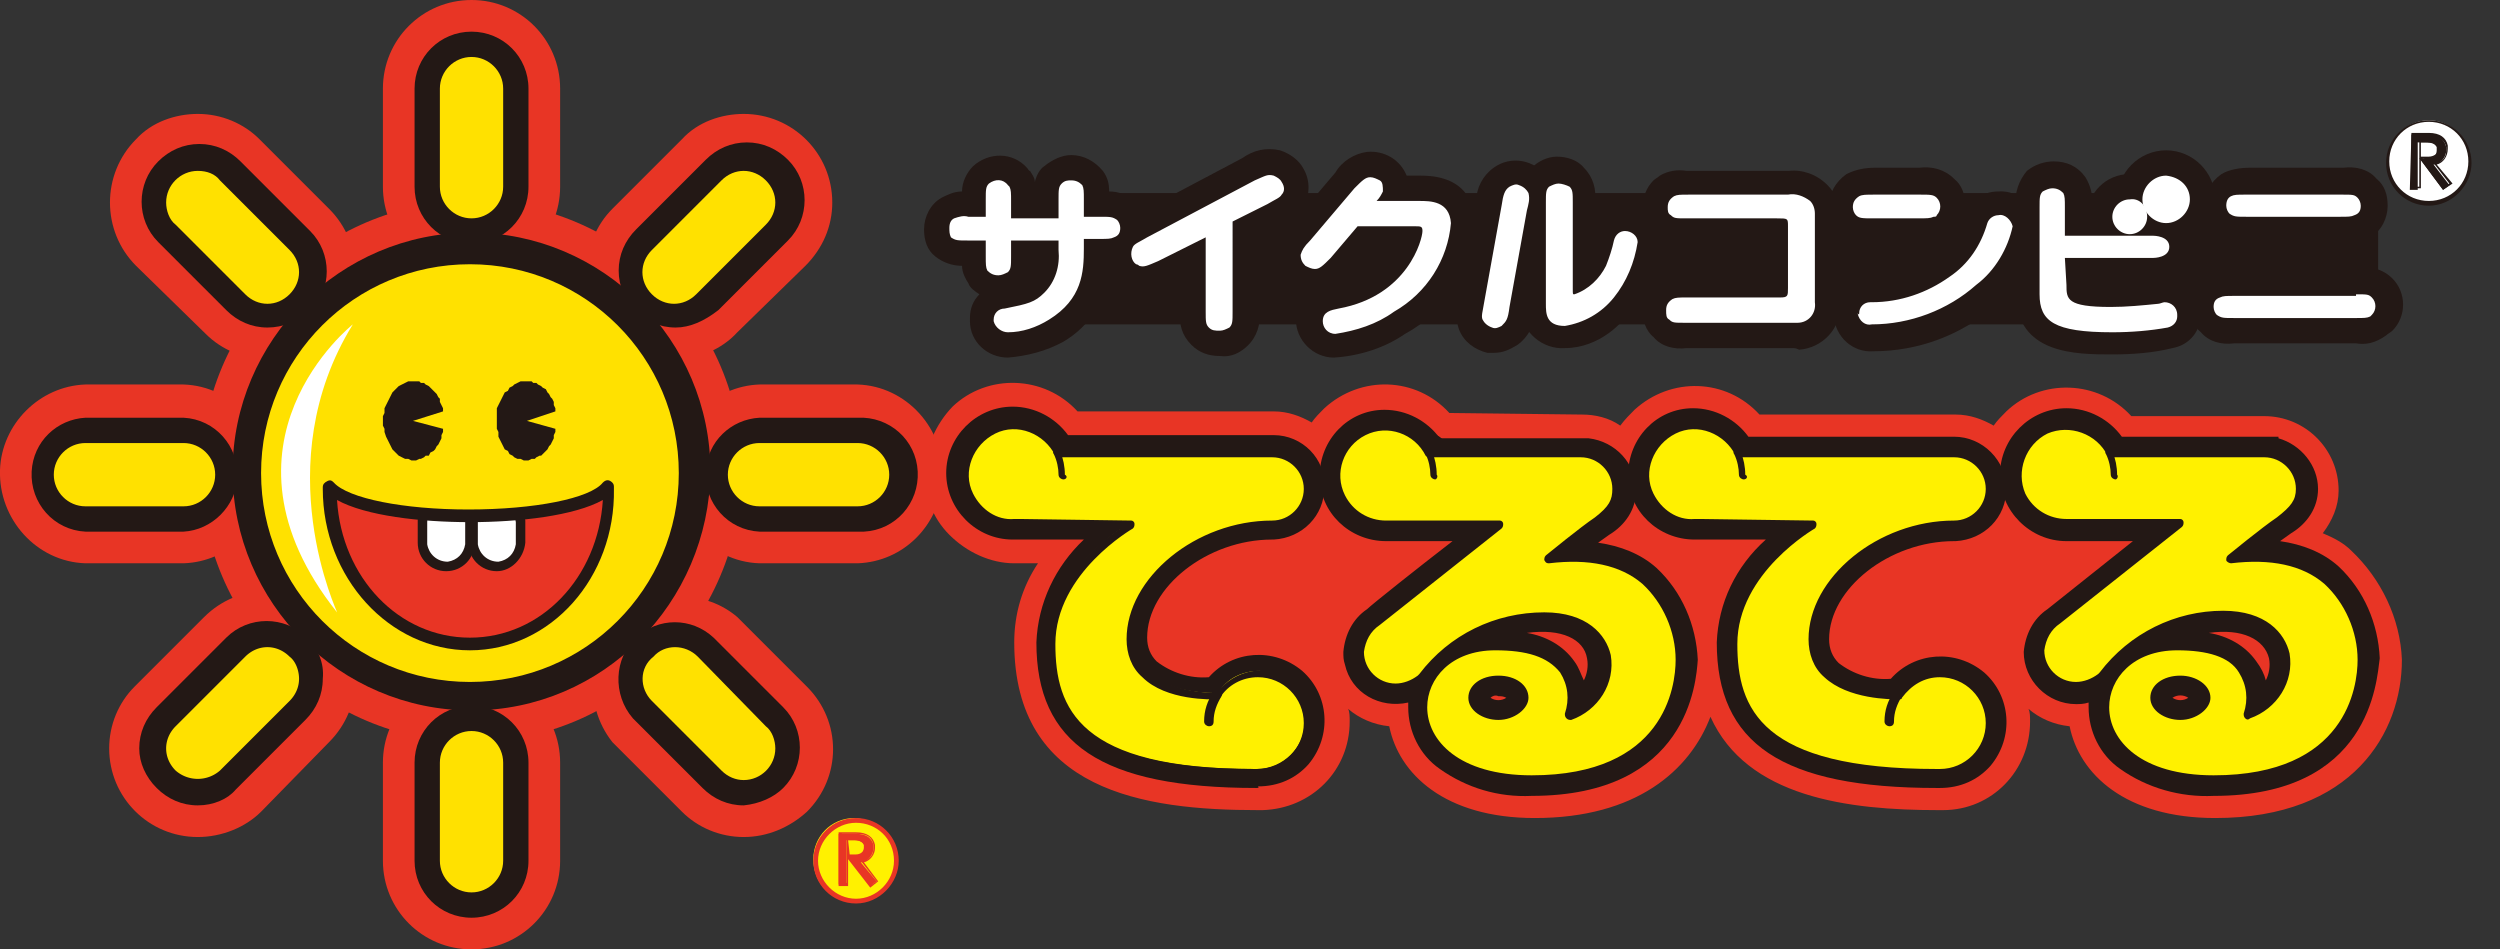 <svg version="1.1" id="レイヤー_1" xmlns="http://www.w3.org/2000/svg" xmlns:xlink="http://www.w3.org/1999/xlink" x="0" y="0" viewBox="0 0 158 60" xml:space="preserve"><rect x="0" y="0" width="158" height="60" fill="#333333" stroke="none"/><style>.st0{fill:#e83525}.st1{fill:#231815}.st2{fill:#ffe100}.st3{fill:#fff}.st4{fill:#fff100}</style><g id="レイヤー_1-2"><path class="st0" d="M29.8 16C22.2 16 16 22.2 16 29.8s6.2 13.8 13.8 13.8 13.8-6.2 13.8-13.8S37.4 16 29.8 16z"/><path class="st0" d="M29.8 46.9c-9.4 0-17.1-7.7-17.1-17.1s7.7-17.1 17.1-17.1 17.1 7.7 17.1 17.1c-.1 9.4-7.7 17.1-17.1 17.1zm0-27.6c-5.8 0-10.5 4.7-10.5 10.5S24 40.3 29.7 40.3c5.8 0 10.5-4.7 10.5-10.5s-4.7-10.5-10.4-10.5z"/><path class="st0" d="M29.8 14.1c1.3 0 2.3-1 2.3-2.3V5.6c0-1.3-1-2.3-2.3-2.3-1.3 0-2.3 1-2.3 2.3v6.2c0 1.3 1 2.3 2.3 2.3z"/><path class="st0" d="M29.8 17.4c-3.1 0-5.6-2.5-5.6-5.6V5.6c0-3.1 2.5-5.6 5.6-5.6s5.6 2.5 5.6 5.6v6.2c0 3.1-2.5 5.6-5.6 5.6zM29.8 45.9c-1.3 0-2.3 1-2.3 2.3v6.2c0 1.3 1 2.3 2.3 2.3 1.3 0 2.3-1 2.3-2.3v-6.2c0-1.3-1.1-2.3-2.3-2.3z"/><path class="st0" d="M29.8 60c-3.1 0-5.6-2.5-5.6-5.6v-6.2c0-3.1 2.5-5.6 5.6-5.6s5.6 2.5 5.6 5.6v6.2c0 3.1-2.5 5.6-5.6 5.6zM13.9 30c0-1.3-1-2.3-2.3-2.3H5.4c-1.3.1-2.2 1.2-2.2 2.5.1 1.2 1 2.1 2.2 2.2h6.2c1.2-.1 2.3-1.1 2.3-2.4z"/><path class="st0" d="M11.6 35.6H5.4c-3.1-.1-5.5-2.8-5.4-5.9.1-2.9 2.5-5.3 5.4-5.4h6.2c3.1.1 5.5 2.8 5.4 5.9-.2 3-2.5 5.3-5.4 5.4zm0-4.6zM54.2 27.7H48c-1.3.1-2.2 1.2-2.2 2.5.1 1.2 1 2.1 2.2 2.2h6.2c1.3.1 2.4-.9 2.5-2.2.1-1.3-.9-2.4-2.2-2.5h-.3z"/><path class="st0" d="M54.2 35.6H48c-3.1-.1-5.5-2.8-5.4-5.9.1-2.9 2.5-5.3 5.4-5.4h6.2c3.1.1 5.5 2.8 5.4 5.9-.2 3-2.5 5.3-5.4 5.4zm0-4.6zM15.3 41.3l-4.4 4.4c-.9.9-.9 2.4 0 3.3.9.9 2.4.9 3.3 0l4.4-4.4c.9-.9.9-2.4 0-3.3-1-1-2.4-1-3.3 0z"/><path class="st0" d="M12.5 52.9c-3.1 0-5.6-2.5-5.6-5.6 0-1.5.6-2.9 1.6-3.9l4.4-4.4c2.2-2.2 5.7-2.2 7.9 0s2.2 5.7 0 7.9l-4.3 4.4c-1 1-2.5 1.6-4 1.6zM44.3 18.8l4.4-4.4c.9-.9.9-2.4 0-3.3s-2.4-.9-3.3 0L41 15.5c-.9.9-.9 2.4 0 3.3.9.9 2.4.9 3.3 0z"/><path class="st0" d="M42.7 22.7c-3.1 0-5.6-2.5-5.6-5.6 0-1.5.6-2.9 1.6-3.9l4.4-4.4c1-1.1 2.5-1.6 3.9-1.6 3.1 0 5.6 2.5 5.6 5.6 0 1.5-.6 2.9-1.7 4L46.6 21c-1 1.1-2.5 1.7-3.9 1.7zM44.3 41.3c-.9-.9-2.4-.9-3.3 0-.9.9-.9 2.4 0 3.3l4.4 4.4c.9.9 2.4.9 3.3 0s.9-2.4 0-3.3l-4.4-4.4z"/><path class="st0" d="M47 52.9c-1.5 0-2.9-.6-3.9-1.6l-4.4-4.4c-1.9-2.4-1.6-6 .9-7.9 2.1-1.7 5-1.7 7 0l4.4 4.4c2.2 2.2 2.2 5.7 0 7.9-1.1 1-2.5 1.6-4 1.6zm-.7-5zM15.3 18.8c.9.9 2.4.9 3.3 0 .9-.9.9-2.4 0-3.3l-4.4-4.4c-.9-.9-2.4-.9-3.3 0-.9.9-.9 2.4 0 3.3l4.4 4.4z"/><path class="st0" d="M16.9 22.7c-1.5 0-2.9-.6-3.9-1.6l-4.4-4.3c-2.2-2.2-2.2-5.8 0-8 1-1.1 2.5-1.6 3.9-1.6 1.5 0 2.9.6 3.9 1.6l4.4 4.4c2.2 2.2 2.2 5.7 0 7.9-1 1.1-2.5 1.7-3.9 1.6z"/><path class="st1" d="M29.8 16C22.2 16 16 22.2 16 29.8s6.2 13.8 13.8 13.8 13.8-6.2 13.8-13.8S37.4 16 29.8 16z"/><path class="st1" d="M29.8 44.9c-8.3 0-15.1-6.8-15.1-15.1s6.8-15.1 15.1-15.1 15.1 6.8 15.1 15.1c-.1 8.3-6.8 15.1-15.1 15.1zm0-27.6c-6.9 0-12.5 5.5-12.5 12.4s5.5 12.5 12.4 12.5 12.5-5.5 12.5-12.4-5.6-12.5-12.4-12.5zM29.8 14.1c1.3 0 2.3-1 2.3-2.3V5.6c0-1.3-1-2.3-2.3-2.3-1.3 0-2.3 1-2.3 2.3v6.2c0 1.3 1 2.3 2.3 2.3z"/><path class="st1" d="M29.8 15.4c-2 0-3.6-1.6-3.6-3.6V5.6c0-2 1.6-3.6 3.6-3.6s3.6 1.6 3.6 3.6v6.2c0 2-1.6 3.6-3.6 3.6zm0-10.8c-.5 0-1 .4-1 1v6.2c0 .5.4 1 1 1s1-.4 1-1V5.6c0-.5-.5-1-1-1zM29.8 45.9c-1.3 0-2.3 1-2.3 2.3v6.2c0 1.3 1 2.3 2.3 2.3 1.3 0 2.3-1 2.3-2.3v-6.2c0-1.3-1.1-2.3-2.3-2.3z"/><path class="st1" d="M29.8 58c-2 0-3.6-1.6-3.6-3.6v-6.2c0-2 1.6-3.6 3.6-3.6s3.6 1.6 3.6 3.6v6.2c0 2-1.6 3.6-3.6 3.6zm0-10.8c-.5 0-1 .4-1 1v6.2c0 .5.4 1 1 1s1-.4 1-1v-6.1c0-.6-.5-1.1-1-1.1zM13.9 30c0-1.3-1-2.3-2.3-2.3H5.4c-1.3.1-2.2 1.2-2.2 2.5.1 1.2 1 2.1 2.2 2.2h6.2c1.2-.1 2.3-1.1 2.3-2.4z"/><path class="st1" d="M11.6 33.6H5.4c-2-.1-3.5-1.8-3.4-3.8.1-1.9 1.6-3.3 3.4-3.4h6.2c2 .1 3.5 1.8 3.4 3.8-.1 1.8-1.6 3.3-3.4 3.4zM5.4 29c-.6 0-1 .5-1 1s.5 1 1 1h6.2c.5 0 1-.4 1-1s-.4-1-1-1H5.4zM54.2 27.7H48c-1.3.1-2.2 1.2-2.2 2.5.1 1.2 1 2.1 2.2 2.2h6.2c1.3.1 2.4-.9 2.5-2.2.1-1.3-.9-2.4-2.2-2.5h-.3z"/><path class="st1" d="M54.2 33.6H48c-2-.1-3.5-1.8-3.4-3.8.1-1.9 1.6-3.3 3.4-3.4h6.2c2-.1 3.7 1.4 3.8 3.4.1 2-1.4 3.7-3.4 3.8h-.4zM48 29c-.6 0-1 .5-1 1s.5 1 1 1h6.2c.6 0 1-.5 1-1s-.5-1-1-1H48zM15.3 41.3l-4.4 4.4c-.9.9-.9 2.4 0 3.3.9.9 2.4.9 3.3 0l4.4-4.4c.9-.9.9-2.4 0-3.3-1-1-2.4-1-3.3 0z"/><path class="st1" d="M12.5 50.9c-1 0-1.9-.4-2.6-1.1-.7-.7-1.1-1.6-1.1-2.5 0-1 .4-1.9 1.1-2.6l4.4-4.4c1.4-1.4 3.7-1.4 5.1 0 .7.7 1.1 1.6 1 2.6 0 1-.4 1.9-1.1 2.6l-4.4 4.4c-.5.6-1.4 1-2.4 1zm3.7-8.7l-4.4 4.4c-.2.2-.3.4-.3.7 0 .3.1.5.3.7.4.4 1 .4 1.4 0l4.4-4.4c.4-.4.4-1 0-1.4-.4-.4-1-.4-1.4 0zM44.3 18.8l4.4-4.4c.9-.9.9-2.4 0-3.3s-2.4-.9-3.3 0L41 15.5c-.9.9-.9 2.4 0 3.3.9.9 2.4.9 3.3 0z"/><path class="st1" d="M42.7 20.7c-2 0-3.6-1.6-3.6-3.6 0-1 .4-1.9 1.1-2.6l4.4-4.4c.7-.7 1.6-1.1 2.6-1.1s1.9.4 2.6 1.1c1.4 1.4 1.4 3.7 0 5.1l-4.4 4.4c-.9.7-1.8 1.1-2.7 1.1zm4.3-9c-.3 0-.5.1-.7.3l-4.4 4.4c-.4.4-.4 1 0 1.4.4.4 1 .4 1.4 0l4.4-4.4c.4-.4.4-1 .1-1.4-.2-.2-.5-.3-.8-.3zM44.3 41.3c-.9-.9-2.4-.9-3.3 0-.9.9-.9 2.4 0 3.3l4.4 4.4c.9.9 2.4.9 3.3 0s.9-2.4 0-3.3l-4.4-4.4z"/><path class="st1" d="M47 50.9c-1 0-1.9-.4-2.6-1.1L40 45.4c-1.3-1.5-1.2-3.8.2-5.1 1.4-1.3 3.5-1.3 4.9 0l4.4 4.4c1.4 1.4 1.4 3.7 0 5.1-.6.6-1.5 1-2.5 1.1zm-4.3-9c-.5 0-1 .4-1.1.9 0 .3.1.6.3.8l4.4 4.4c.4.4 1 .4 1.4 0 .4-.4.4-1 0-1.4l-4.4-4.4c-.1-.2-.4-.3-.6-.3zM15.3 18.8c.9.9 2.4.9 3.3 0 .9-.9.9-2.4 0-3.3l-4.4-4.4c-.9-.9-2.4-.9-3.3 0-.9.9-.9 2.4 0 3.3l4.4 4.4z"/><path class="st1" d="M16.9 20.7c-1 0-1.9-.4-2.6-1.1L10 15.3c-1.4-1.4-1.4-3.7 0-5.1.7-.7 1.6-1.1 2.6-1.1s1.9.4 2.6 1.1l4.4 4.4c1.4 1.4 1.4 3.7 0 5.1-.8.6-1.7 1-2.7 1zm-.7-2.9c.4.4 1 .4 1.4 0 .4-.4.4-1 0-1.4L13.2 12c-.2-.2-.4-.3-.7-.3-.3 0-.5.1-.7.3-.2.2-.3.4-.3.7 0 .3.1.5.3.7l4.4 4.4z"/><path class="st2" d="M32.1 11.8c0 1.3-1 2.3-2.3 2.3-1.3 0-2.3-1-2.3-2.3V5.6c0-1.3 1-2.3 2.3-2.3 1.3 0 2.3 1 2.3 2.3v6.2z"/><path class="st1" d="M29.8 14.4c-1.5 0-2.6-1.2-2.6-2.6V5.6c0-1.5 1.2-2.6 2.6-2.6 1.5 0 2.6 1.2 2.6 2.6v6.2c0 1.4-1.2 2.6-2.6 2.6zm0-10.8c-1.1 0-2 .9-2 2v6.2c0 1.1.9 2 2 2s2-.9 2-2V5.6c0-1.1-.9-2-2-2z"/><path class="st2" d="M32.1 54.4c0 1.3-1 2.3-2.3 2.3-1.3 0-2.3-1-2.3-2.3v-6.2c0-1.3 1-2.3 2.3-2.3 1.3 0 2.3 1 2.3 2.3v6.2z"/><path class="st1" d="M29.8 57c-1.5 0-2.6-1.2-2.6-2.6v-6.2c0-1.5 1.2-2.6 2.6-2.6 1.5 0 2.6 1.2 2.6 2.6v6.2c0 1.4-1.2 2.6-2.6 2.6zm0-10.8c-1.1 0-2 .9-2 2v6.2c0 1.1.9 2 2 2s2-.9 2-2v-6.2c0-1.1-.9-2-2-2z"/><path class="st2" d="M11.6 27.7c1.3.1 2.2 1.2 2.2 2.5-.1 1.2-1 2.1-2.2 2.2H5.4c-1.3-.1-2.2-1.2-2.2-2.5.1-1.2 1-2.1 2.2-2.2h6.2z"/><path class="st1" d="M11.6 32.6H5.4c-1.5-.1-2.6-1.3-2.5-2.8.1-1.3 1.1-2.4 2.5-2.5h6.2c1.5.1 2.6 1.3 2.5 2.8-.1 1.4-1.2 2.5-2.5 2.5zM5.4 28c-1.1 0-2 .9-2 2s.9 2 2 2h6.2c1.1 0 2-.9 2-2s-.9-2-2-2H5.4z"/><path class="st2" d="M54.2 27.7c1.3-.1 2.4.9 2.5 2.2.1 1.3-.9 2.4-2.2 2.5H48c-1.3-.1-2.2-1.2-2.2-2.5.1-1.2 1-2.1 2.2-2.2h6.2z"/><path class="st1" d="M54.2 32.6H48c-1.5-.1-2.6-1.3-2.5-2.8.1-1.3 1.1-2.4 2.5-2.5h6.2c1.5-.1 2.7 1 2.8 2.5s-1 2.7-2.5 2.8c-.1.1-.2.1-.3 0zM48 28c-1.1 0-2 .9-2 2s.9 2 2 2h6.2c1.1 0 2-.9 2-2s-.9-2-2-2H48z"/><path class="st2" d="M15.3 41.3c.9-.9 2.4-.9 3.3 0 .9.9.9 2.4 0 3.3L14.2 49c-.9.9-2.4.9-3.3 0-.9-.9-.9-2.4 0-3.3l4.4-4.4z"/><path class="st1" d="M12.5 49.9a2.732 2.732 0 01-2.7-2.7c0-.7.3-1.4.8-1.8L15 41c1-1 2.7-1 3.7 0s1 2.7 0 3.7l-4.4 4.4c-.4.5-1.1.8-1.8.8zm3-8.4l-4.4 4.4c-.4.4-.6.9-.6 1.4 0 .5.2 1 .6 1.4.8.7 2 .7 2.8 0l4.4-4.4c.4-.4.6-.9.6-1.4 0-.5-.2-1.1-.6-1.4-.8-.8-2-.8-2.8 0 0-.1 0-.1 0 0z"/><path class="st2" d="M45.4 11.1c.9-.9 2.4-.9 3.3 0 .9.9.9 2.4 0 3.3l-4.4 4.4c-.9.9-2.4.9-3.3 0-.9-.9-.9-2.4 0-3.3l4.4-4.4z"/><path class="st1" d="M42.7 19.7c-1.5 0-2.6-1.2-2.6-2.6 0-.7.3-1.4.8-1.9l4.4-4.4c.5-.5 1.2-.8 1.9-.8 1.5 0 2.6 1.2 2.6 2.6 0 .7-.3 1.4-.8 1.9l-4.4 4.4c-.5.6-1.2.8-1.9.8zm4.3-8.9c-.5 0-1 .2-1.4.6l-4.4 4.4c-.8.8-.8 2 0 2.8s2 .8 2.8 0l4.4-4.4c.8-.8.8-2 0-2.8-.4-.4-.9-.6-1.4-.6z"/><path class="st2" d="M41 44.5c-.9-.9-.9-2.4 0-3.3.9-.9 2.4-.9 3.3 0l4.4 4.4c.9.9.9 2.4 0 3.3s-2.4.9-3.3 0L41 44.5z"/><path class="st1" d="M47 49.9c-.7 0-1.4-.3-1.9-.8l-4.4-4.4c-1.1-1-1.2-2.7-.2-3.7 1-1.1 2.7-1.2 3.7-.2l.2.2 4.4 4.4c1 1 1 2.7 0 3.7-.4.5-1.1.8-1.8.8zm-5.8-5.6l4.4 4.4c.4.4.9.6 1.4.6 1.1 0 2-.9 2-2 0-.5-.2-1.1-.6-1.4l-4.3-4.4c-.8-.8-2.1-.8-2.8 0-.9.7-.9 2-.1 2.8z"/><path class="st2" d="M10.9 14.4c-.9-.9-.9-2.4 0-3.3.9-.9 2.4-.9 3.3 0l4.4 4.4c.9.9.9 2.4 0 3.3-.9.9-2.4.9-3.3 0l-4.4-4.4z"/><path class="st1" d="M16.9 19.7c-.7 0-1.4-.3-1.9-.8l-4.4-4.3c-1-1-1-2.7 0-3.7.5-.5 1.2-.8 1.9-.8s1.4.3 1.9.8l4.4 4.4c1 1 1 2.7 0 3.7-.6.5-1.2.7-1.9.7zm-4.4-8.9c-1.1 0-2 .9-2 2 0 .5.2 1.1.6 1.4l4.4 4.4c.8.8 2 .8 2.8 0 .8-.8.8-2 0-2.8l-4.4-4.4c-.3-.4-.8-.6-1.4-.6z"/><path class="st2" d="M43.3 29.9c0 7.5-6.1 13.7-13.6 13.7S16 37.5 16 30s6.1-13.7 13.6-13.7c7.6 0 13.7 6.1 13.7 13.6z"/><path class="st1" d="M29.7 44c-7.8 0-14.1-6.3-14.1-14.1s6.3-14.1 14.1-14.1 14.1 6.3 14.1 14.1c-.1 7.8-6.3 14-14.1 14.1zm0-27.3c-7.3 0-13.2 5.9-13.2 13.2s5.9 13.2 13.2 13.2 13.2-5.9 13.2-13.2c0-7.3-5.9-13.2-13.2-13.2z"/><path class="st1" d="M26.1 26.6l1.9.5v.2l-.1.2v.2l-.1.2-.1.2-.1.1-.1.2-.1.1-.2.1-.1.2h-.2l-.1.1-.2.1h-.1l-.2.1H26l-.2-.1h-.2l-.2-.1-.2-.1-.1-.1-.2-.2-.1-.1-.1-.2-.1-.2-.1-.2-.1-.2-.1-.3v-.2l-.1-.2v-.6l.1-.2v-.3l.1-.2.1-.2.1-.2.1-.2.1-.2.1-.1.2-.2.1-.1.2-.1.2-.1.2-.1h.7l.1.1h.2l.1.1.2.1.1.1.1.1.2.2.1.1.1.2.1.1v.2l.1.2.1.2v.2zM33.3 26.6l1.8.5v.2l-.1.2v.2l-.1.2-.1.2-.1.1-.1.2-.1.1-.1.1-.2.2h-.1l-.2.1-.1.1h-.2l-.2.1H33.1l-.2-.1h-.2l-.2-.1-.1-.1-.2-.1-.1-.2-.2-.1-.1-.2-.1-.2-.1-.2-.1-.2v-.3l-.1-.2v-1.3l.1-.2.1-.2.1-.2.1-.2.1-.2.2-.1.1-.2.2-.1.1-.1.2-.1.2-.1h.7l.1.1h.2l.1.1.2.1.1.1.2.1.1.2.1.1.1.2.1.1.1.2v.2l.1.2v.2z"/><path class="st3" d="M22.3 20.5s-9.5 7.5-1 18.2c.1.1-4.5-9.3 1-18.2z"/><path class="st0" d="M148.6 34.8c-.5-.5-1.1-.8-1.8-1.1.6-.8 1-1.7 1-2.7 0-2.6-2.1-4.7-4.7-4.7h-8.4c-2.1-2.3-5.7-2.4-7.9-.3-.3.3-.6.6-.8.9-.7-.4-1.5-.7-2.4-.7h-12.4c-2.1-2.3-5.6-2.4-7.9-.3-.3.3-.6.6-.9 1-.7-.5-1.6-.7-2.4-.7l-8.4-.1c-2.1-2.3-5.6-2.4-7.9-.3-.3.3-.6.6-.8.9-.7-.4-1.5-.7-2.4-.7H68.1c-2.1-2.3-5.7-2.4-7.9-.3-2.2 2.3-2.4 5.9-.2 8.1 1.1 1.1 2.6 1.8 4.1 1.8h1.5c-1 1.5-1.5 3.2-1.5 5 0 9.4 8.2 10.6 15.4 10.6h-.1.4c3.1-.1 5.5-2.5 5.5-5.6 0-.3 0-.6-.1-.8.7.6 1.6 1 2.6 1.1.6 3 3.5 5.8 9.2 5.8 6.4 0 9.8-3 11.1-6.4 2.3 5.1 8.7 5.9 14.4 5.9h-.1.4c3.1 0 5.5-2.5 5.5-5.6 0-.3 0-.6-.1-.8.7.6 1.6 1 2.6 1.1.6 3 3.5 5.8 9.2 5.8 8.7 0 11.8-5.4 11.8-10-.1-2.6-1.3-5.1-3.2-6.9z"/><path class="st1" d="M79.6 42.4c-1.1 0-2.1.5-2.6 1.4-.5 0-5.4.1-5.4-3.6 0-3.8 4.5-7.2 9-7.2 1.2 0 2.2-1 2.2-2.2 0-1.2-1-2.2-2.2-2.3H66.9c-.7-1.6-2.6-2.2-4.2-1.5-1.6.7-2.2 2.6-1.5 4.2.5 1.1 1.6 1.8 2.8 1.8h7.5s-5.1 2.8-5.1 7.5 2.2 8.1 12.8 8.1h.2c1.7 0 3.1-1.4 3.1-3.1.1-1.6-1.3-3-2.9-3.1z"/><path class="st1" d="M79.4 49.8c-9.8 0-13.9-2.8-13.9-9.2.1-2.5 1.2-4.8 3-6.5H64c-2.3 0-4.2-1.9-4.2-4.2s1.9-4.2 4.2-4.2c1.4 0 2.7.7 3.5 1.8h13c1.8 0 3.3 1.5 3.2 3.3 0 1.8-1.4 3.2-3.2 3.3h-.1c-4.1 0-7.9 3-7.9 6.2 0 .6.2 1.1.6 1.5.9.7 2.1 1.1 3.3 1 1.5-1.7 4.1-1.9 5.9-.4 1.7 1.5 1.9 4.1.4 5.9-.8.9-1.9 1.4-3.2 1.4.1.1 0 .1-.1.1zm-7.9-17.7c.5 0 .9.3 1 .8.1.5-.1.9-.5 1.2 0 0-4.5 2.6-4.5 6.6 0 3.4.9 7.1 11.8 7.1h.2c1.2 0 2.1-.9 2.1-2.1 0-1.2-.9-2.1-2.1-2.1-.7 0-1.4.4-1.8 1-.2.3-.5.5-.8.5-.6 0-3.5 0-5.3-1.6-.8-.8-1.2-1.8-1.2-3 0-4.3 4.8-8.3 10-8.3.6 0 1.2-.5 1.2-1.1V31c0-.7-.5-1.2-1.2-1.2H66.9c-.4 0-.8-.2-1-.6-.5-1.1-1.7-1.5-2.8-1.1-1.1.5-1.5 1.7-1.1 2.8.3.8 1.1 1.3 1.9 1.2h7.6zm5.4 11.8zM66.9 28.6c.2.4.3.9.3 1.4"/><path class="st1" d="M67.2 31c-.5 0-1-.4-1-1v-.1c0-.3-.1-.6-.2-.9-.2-.5.1-1.1.6-1.3.4-.2.9 0 1.2.4.3.6.4 1.2.4 1.8 0 .5-.4 1-.9 1 0 .1 0 .1-.1.1zM76.4 45.6c0-.6.2-1.2.5-1.7"/><path class="st1" d="M76.4 46.6c-.5 0-1-.4-1-1v-.1c0-.8.2-1.6.7-2.3.3-.5 1-.6 1.4-.3.5.3.6 1 .3 1.4-.2.3-.3.7-.3 1.1 0 .5-.4 1-.9 1-.1.3-.1.3-.2.2zM90.3 28.6c.2.4.3.9.3 1.4"/><path class="st1" d="M90.7 31c-.5 0-1-.4-1-1v-.1c0-.3-.1-.6-.2-.9-.2-.5 0-1.1.5-1.4.5-.3 1.1-.1 1.3.4v.1c.3.6.4 1.2.4 1.8 0 .5-.4 1-.9 1 0 .1-.1.1-.1.1z"/><path class="st1" d="M87.5 33.1c-1.7 0-3.1-1.4-3.1-3.1 0-1.7 1.4-3.1 3.1-3.1 1.2 0 2.3.7 2.8 1.8h9.7c1.2 0 2.2 1 2.2 2.2 0 .9-.4 1.4-1.2 2-.9.6-3.1 2.4-3.1 2.4 7.6-1.1 8.3 5.2 8.3 6.4 0 1.1-.3 7.5-9.3 7.5s-8.3-8.3-2.3-8.3c6 0 4.5 4.4 4.5 4.4 3.5-1.5 3.3-6.3-1.6-6.3-3.1 0-5.9 1.5-7.7 3.9-.4.4-1 .7-1.6.6-1.2 0-2.2-1-2.2-2.2.1-.8.5-1.5 1.1-2l7.7-6.2h-7.3zm7.2 9.8c-.9 0-1.6.5-1.6 1.2s.7 1.2 1.6 1.2c.9 0 1.6-.5 1.6-1.2s-.7-1.2-1.6-1.2z"/><path class="st1" d="M96.8 50.3c-2.1.1-4.1-.5-5.8-1.7-1.3-.9-2-2.4-2-3.9v-.3c-1.8.4-3.6-.6-4-2.4-.1-.3-.1-.5-.1-.8.1-1.1.6-2.1 1.5-2.7.3-.3 3.2-2.6 5.4-4.3h-4.2c-2.3 0-4.2-1.8-4.2-4.1s1.8-4.2 4.1-4.2c1.4 0 2.7.7 3.5 1.8h9.4c1.7.2 3 1.6 3 3.3 0 1.2-.7 2.2-1.7 2.8l-.7.5c1.4.2 2.7.7 3.7 1.6 1.6 1.5 2.5 3.6 2.6 5.8-.1 1.4-.6 8.6-10.5 8.6zm-2.4-8.4c-2.2 0-3.4 1.4-3.4 2.8 0 1.7 1.8 3.5 5.8 3.5 7.7 0 8.3-4.9 8.3-6.5 0-1.6-.7-3.1-1.9-4.2s-3-1.4-5.3-1.1c-.5.1-1.1-.2-1.2-.7-.1-.4.1-.8.4-1.1 0 0 2.3-1.8 3.1-2.4s.8-.8.8-1.2c0-.7-.5-1.2-1.2-1.2h-9.6c-.4 0-.8-.2-.9-.6-.5-1.1-1.7-1.5-2.8-1.1-1.1.5-1.5 1.7-1.1 2.8.3.8 1.1 1.3 1.9 1.2h7.2c.6 0 1 .5 1 1 0 .3-.1.6-.4.8l-7.7 6.2c-.4.3-.6.7-.7 1.1 0 .7.5 1.2 1.2 1.2.3 0 .6-.1.8-.3l.1-.1c2-2.7 5.1-4.2 8.5-4.2 3.1 0 4.6 1.7 4.9 3.3.3 2.1-.9 4.2-3 4.9-.4.2-.8.1-1.1-.2-.3-.3-.4-.7-.3-1.1.2-.6.1-1.3-.2-1.9-.7-.7-1.7-1.1-2.7-1 1.2.1 2.2 1 2.2 2.2-.3 1.5-1.7 2.4-3.2 2.1-1.1-.2-1.9-1.1-2.1-2.1.4-1.2 1.4-2.1 2.6-2.1zm-.2 2.2c.3.2.7.2 1 0-.2-.1-.3-.1-.5-.1-.2-.1-.4 0-.5.1zm1.1 0zm1.2-4.1c1.2.2 2.3.8 3 1.8.3.4.4.8.6 1.2.2-.4.3-.9.2-1.4-.2-1.2-1.6-1.9-3.8-1.6zM122.6 42.4c-1.1 0-2.1.5-2.6 1.4-.5 0-5.4.1-5.4-3.6 0-3.8 4.5-7.2 9-7.2 1.2 0 2.2-.9 2.2-2.1v-.1c0-1.2-1-2.2-2.2-2.2H110c-.7-1.6-2.6-2.2-4.2-1.5-1.6.7-2.2 2.6-1.5 4.2.5 1.1 1.6 1.8 2.8 1.8h7.5s-5.1 2.8-5.1 7.5 2.2 8.1 12.8 8.1h.2c1.7 0 3.1-1.4 3.1-3.1.1-1.7-1.3-3.1-3-3.2z"/><path class="st1" d="M122.4 49.8c-9.8 0-13.9-2.8-13.9-9.2.1-2.5 1.2-4.8 3.1-6.5h-4.5c-2.3 0-4.2-1.8-4.2-4.1s1.8-4.2 4.1-4.2c1.4 0 2.7.7 3.5 1.8h13c1.8 0 3.3 1.5 3.3 3.3 0 1.8-1.4 3.2-3.2 3.3h-.1c-4.1 0-7.9 3-7.9 6.2 0 .6.2 1.1.6 1.5.9.7 2.1 1.1 3.3 1 1.5-1.7 4.1-1.9 5.9-.4 1.7 1.5 1.9 4.1.4 5.9-.8.9-1.9 1.4-3.2 1.4h-.2zm-7.8-17.7l.5 2s-4.5 2.6-4.5 6.6c0 3.4.9 7.1 11.8 7.1h.2c1.2 0 2.1-.9 2.1-2.1 0-1.2-.9-2.1-2.1-2.1-.7 0-1.4.4-1.8 1l-.3.5h-.5c-.6 0-3.6 0-5.3-1.6-.8-.8-1.2-1.8-1.2-3 0-4.3 4.8-8.3 10-8.3.6 0 1.2-.5 1.2-1.1V31c0-.7-.5-1.2-1.2-1.2h-14.2l-.3-.6c-.3-.7-1.1-1.2-1.9-1.2-1.2 0-2.1.9-2.1 2.1 0 1.2.9 2.1 2.1 2.1h.5l7-.1zM109.9 28.6c.2.4.3.9.3 1.4"/><path class="st1" d="M111.3 30h-2.1c0-.3-.1-.6-.2-.9l1.9-.9c.2.5.4 1.2.4 1.8zM119.4 45.6c0-.6.2-1.2.5-1.7"/><path class="st1" d="M120.5 45.6h-2.1c0-.8.2-1.6.7-2.3l1.7 1.1c-.2.4-.3.8-.3 1.2zM133.4 28.6c.2.4.3.9.3 1.4"/><path class="st1" d="M134.7 30h-2.1c0-.3-.1-.6-.2-.9l1.9-.9c.3.5.4 1.2.4 1.8z"/><path class="st1" d="M130.5 33.1c-1.7 0-3.1-1.4-3.1-3.1 0-1.7 1.4-3.1 3.1-3.1 1.2 0 2.3.7 2.8 1.8h9.7c1.2 0 2.2 1 2.2 2.2 0 .9-.4 1.4-1.3 2-.9.6-3.1 2.5-3.1 2.5 7.6-1.1 8.3 5.2 8.3 6.4 0 1.1-.3 7.5-9.3 7.5-9.1 0-8.4-8.4-2.3-8.4s4.5 4.4 4.5 4.4c3.5-1.5 3.3-6.3-1.6-6.3-3.1 0-5.9 1.5-7.7 3.9-.4.4-1 .7-1.6.6-1.2 0-2.2-1-2.2-2.2.1-.8.5-1.5 1.1-2 .5-.4 7.7-6.2 7.7-6.2h-7.2zm7.2 9.8c-.9 0-1.6.5-1.6 1.2s.7 1.2 1.6 1.2c.9 0 1.6-.5 1.6-1.2s-.7-1.2-1.6-1.2z"/><path class="st1" d="M139.9 50.3c-2.1.1-4.2-.5-5.9-1.7-1.3-.9-2-2.4-2-3.9v-.3c-.3.1-.6.1-.8.1-1.8 0-3.3-1.5-3.3-3.3.1-1.1.6-2.1 1.5-2.7l5.4-4.3h-4.2c-2.3 0-4.2-1.9-4.2-4.2 0-2.3 1.9-4.2 4.2-4.2 1.4 0 2.7.7 3.5 1.8h9.9v.1c1.4.4 2.5 1.7 2.5 3.2 0 1.2-.7 2.2-1.7 2.8l-.7.5c1.4.2 2.7.7 3.7 1.6 1.6 1.5 2.5 3.6 2.6 5.8-.2 1.5-.6 8.7-10.5 8.7zm-2.4-8.4c-2.2 0-3.4 1.4-3.4 2.8 0 1.7 1.8 3.5 5.8 3.5 7.7 0 8.3-4.9 8.3-6.5 0-1.6-.7-3.1-1.9-4.2s-3-1.4-5.3-1.1l-3.8.6 3-2.3s2.3-1.8 3.1-2.4.8-.8.8-1.2c0-.7-.5-1.2-1.2-1.2h-10.3l-.3-.6c-.5-1.1-1.7-1.5-2.8-1.1-1.1.5-1.5 1.7-1.1 2.8.3.8 1.1 1.3 1.9 1.2h10.1l-2.3 1.8-7.7 6.2c-.4.3-.6.7-.7 1.1 0 .7.5 1.2 1.2 1.2.3 0 .6-.1.8-.3l.1-.1c2-2.7 5.1-4.2 8.4-4.2 3.1 0 4.6 1.7 4.9 3.3.3 2.1-.9 4.2-3 4.9l-2.2.9.8-2.2c.2-.6.1-1.3-.2-1.9-.7-.7-1.7-1.1-2.7-1 1.2.1 2.2 1 2.3 2.2-.3 1.5-1.7 2.4-3.2 2.1-1.1-.2-1.9-1.1-2.1-2.1.4-1.3 1.4-2.3 2.7-2.2zm-.2 2.2c.3.2.7.2 1 0-.3-.2-.7-.2-1 0zm2.3-4.1c1.2.2 2.3.8 3 1.8.3.4.5.8.6 1.2.2-.4.3-.9.2-1.4-.3-1.2-1.7-1.9-3.8-1.6z"/><path class="st4" d="M79.6 42.4c-1.1 0-2.1.5-2.6 1.4-.5 0-5.4.1-5.4-3.6 0-3.8 4.5-7.2 9-7.2 1.2 0 2.2-1 2.2-2.2 0-1.2-1-2.2-2.2-2.3H66.9c-.7-1.6-2.6-2.2-4.2-1.5-1.6.7-2.2 2.6-1.5 4.2.5 1.1 1.6 1.8 2.8 1.8h7.5s-5.1 2.8-5.1 7.5 2.2 8.1 12.8 8.1h.2c1.7 0 3.1-1.4 3.1-3.1.1-1.6-1.3-3-2.9-3.1z"/><path class="st1" d="M79.4 49c-11.5 0-13.1-4-13.1-8.4 0-3.7 3-6.2 4.5-7.2h-6.7c-1.9 0-3.4-1.5-3.4-3.4s1.5-3.4 3.4-3.4c1.3 0 2.4.7 3 1.8h13.5c1.4 0 2.5 1.1 2.5 2.5 0 1.3-1 2.5-2.4 2.5h-.1c-4.5 0-8.7 3.4-8.7 7 0 .8.3 1.5.8 2.1 1.3 1.2 3.6 1.3 4.2 1.3 1.1-1.5 3.2-1.9 4.7-.8 1.5 1.1 1.9 3.2.8 4.7-.6.9-1.7 1.4-2.8 1.4l-.2-.1zm-7.9-16.1c.1 0 .2.1.2.2s0 .2-.1.3c0 0-4.9 2.8-4.9 7.3 0 4.1 1.5 7.9 12.6 7.9h.2c1.6 0 2.9-1.3 2.9-2.9 0-1.6-1.3-2.9-2.9-2.9-1 0-1.9.5-2.4 1.3 0 .1-.1.1-.2.1-.3 0-3.2.1-4.7-1.4-.7-.6-1-1.5-1-2.4 0-3.9 4.4-7.5 9.2-7.5 1.1 0 2-.9 2-2s-.9-2-2-2H66.9c-.1 0-.2-.1-.2-.1-.7-1.4-2.4-2.1-3.8-1.4-1.4.7-2.1 2.4-1.4 3.8.5 1 1.5 1.7 2.6 1.6h.4l7 .1zm5.4 11z"/><path class="st2" d="M66.9 28.6c.2.4.3.9.3 1.4"/><path class="st1" d="M67.2 30.3c-.1 0-.3-.1-.3-.3 0-.4-.1-.9-.3-1.3-.1-.1 0-.3.1-.3.1-.1.3 0 .3.1.2.5.3 1 .3 1.5.2.1.1.3-.1.3z"/><path class="st2" d="M76.4 45.6c0-.6.2-1.2.5-1.7"/><path class="st1" d="M76.4 45.9c-.1 0-.3-.1-.3-.3 0-.7.2-1.3.6-1.9.1-.1.2-.2.4-.1.1.1.2.2.1.4-.3.5-.5 1-.5 1.6 0 .2-.1.3-.3.3z"/><path class="st4" d="M87.5 33.1c-1.7 0-3.1-1.4-3.1-3.1 0-1.7 1.4-3.1 3.1-3.1 1.2 0 2.3.7 2.8 1.8h9.7c1.2 0 2.2 1 2.2 2.2 0 .9-.4 1.4-1.2 2-.9.6-3.1 2.4-3.1 2.4 7.6-1.1 8.3 5.2 8.3 6.4 0 1.1-.3 7.5-9.3 7.5s-8.3-8.3-2.3-8.3c6 0 4.5 4.4 4.5 4.4 3.5-1.5 3.3-6.3-1.6-6.3-3.1 0-5.9 1.5-7.7 3.9-.4.4-1 .7-1.6.6-1.2 0-2.2-1-2.2-2.2.1-.8.5-1.5 1.1-2l7.7-6.2h-7.3zm7.2 9.8c-.9 0-1.6.5-1.6 1.2s.7 1.2 1.6 1.2c.9 0 1.6-.5 1.6-1.2s-.7-1.2-1.6-1.2z"/><path class="st1" d="M96.8 49.5c-1.9.1-3.8-.5-5.3-1.5-1.1-.8-1.7-2-1.7-3.3 0-2 1.7-4.1 4.8-4.1 2.2 0 3.6.6 4.4 1.6.5.7.7 1.7.5 2.5 1.2-.6 1.9-1.9 1.7-3.3-.2-1.1-1.3-2.3-3.7-2.3-2.9 0-5.7 1.4-7.4 3.8l-.2.1c-.5.5-1.1.7-1.8.7-1.4 0-2.5-1.1-2.5-2.5.1-.8.5-1.6 1.2-2.1l7.1-5.7h-6.4c-1.9.1-3.5-1.3-3.6-3.2-.1-1.9 1.3-3.5 3.2-3.6h.4c1.2 0 2.4.7 3 1.8h9.6c1.3.1 2.4 1.2 2.4 2.5 0 .9-.5 1.8-1.4 2.2L98.7 35c1.9-.3 3.9.3 5.4 1.5 1.4 1.4 2.3 3.2 2.3 5.2 0 1.3-.5 7.8-9.6 7.8zm-2.3-8.4c-2.8 0-4.3 1.8-4.3 3.6 0 2.1 2 4.3 6.6 4.3 8.4 0 9.1-5.6 9.1-7.3 0-1.8-.8-3.6-2.1-4.8-1.4-1.2-3.4-1.6-5.9-1.3-.1 0-.2 0-.3-.2 0-.1 0-.2.1-.3 0 0 2.2-1.8 3.1-2.4.9-.7 1.1-1.1 1.1-1.8 0-1.1-.9-2-2-2h-9.6c-.1 0-.2-.1-.2-.1-.7-1.4-2.4-2-3.8-1.3s-2 2.4-1.3 3.8c.5 1 1.5 1.6 2.6 1.6h7.2c.1 0 .2.1.2.2s0 .2-.1.3l-7.7 6.1c-.6.4-.9 1-1 1.7 0 1.1.9 2 2 2 .5 0 1-.2 1.4-.5l.1-.1c1.9-2.5 4.8-3.9 7.9-3.9 2.7 0 3.9 1.4 4.2 2.7.3 1.8-.8 3.5-2.5 4.1-.1 0-.2 0-.3-.1-.1-.1-.1-.2-.1-.3.3-.9.2-1.8-.3-2.6-.8-1-2.1-1.4-4.1-1.4zm.2 4.4c-1 0-1.9-.6-1.9-1.4 0-.8.8-1.4 1.9-1.4s1.9.6 1.9 1.4c0 .7-.9 1.4-1.9 1.4zm0-2.4c-.8 0-1.4.4-1.4.9s.6.9 1.4.9 1.4-.4 1.4-.9c0-.4-.6-.9-1.4-.9z"/><path class="st2" d="M90.3 28.6c.2.4.3.9.3 1.4"/><path class="st1" d="M90.7 30.3c-.1 0-.3-.1-.3-.3 0-.4-.1-.9-.3-1.3-.1-.1 0-.3.1-.3.1-.1.3 0 .3.1.2.5.3 1 .3 1.5.1.1 0 .3-.1.3z"/><path class="st4" d="M122.6 42.4c-1.1 0-2.1.5-2.6 1.4-.5 0-5.4.1-5.4-3.6 0-3.8 4.5-7.2 9-7.2 1.2 0 2.2-.9 2.2-2.1v-.1c0-1.2-1-2.2-2.2-2.2H110c-.7-1.6-2.6-2.2-4.2-1.5-1.6.7-2.2 2.6-1.5 4.2.5 1.1 1.6 1.8 2.8 1.8h7.5s-5.1 2.8-5.1 7.5 2.2 8.1 12.8 8.1h.2c1.7 0 3.1-1.4 3.1-3.1.1-1.7-1.3-3.1-3-3.2z"/><path class="st1" d="M122.4 49c-11.5 0-13.1-4-13.1-8.4 0-3.7 3-6.2 4.4-7.2H107.1c-1.9 0-3.4-1.5-3.4-3.4s1.5-3.4 3.4-3.4c1.3 0 2.4.7 3 1.8h13.4c1.4 0 2.5 1.1 2.5 2.5 0 1.3-1 2.5-2.4 2.5h-.1c-4.5 0-8.7 3.4-8.7 7 0 .8.3 1.5.8 2 1.2 1.2 3.5 1.3 4.2 1.3 1.1-1.5 3.2-1.9 4.7-.8 1.5 1.1 1.9 3.2.8 4.7-.6.9-1.7 1.4-2.8 1.4h-.1zm-7.8-16.1c.1 0 .2.1.2.2s0 .2-.1.3c0 0-4.9 2.8-4.9 7.3 0 4.1 1.5 7.9 12.6 7.9h.2c1.6 0 2.9-1.3 2.9-2.9 0-1.6-1.3-2.9-2.9-2.9-1 0-1.8.5-2.4 1.3 0 .1-.1.1-.2.1-.5 0-3.2 0-4.7-1.4-.7-.6-1-1.5-1-2.4 0-3.9 4.4-7.5 9.2-7.5 1.1 0 2-.9 2-2s-.9-2-2-2h-13.6c-.1 0-.2-.1-.2-.1-.7-1.4-2.4-2.1-3.8-1.4-1.4.7-2.1 2.4-1.4 3.8.5 1 1.5 1.7 2.6 1.6h.4l7.1.1zm5.3 11z"/><path class="st2" d="M109.9 28.6c.2.4.3.9.3 1.4"/><path class="st1" d="M110.2 30.3c-.1 0-.3-.1-.3-.3 0-.4-.1-.9-.3-1.3-.1-.1 0-.3.1-.3.1-.1.3 0 .3.1.2.5.3 1 .3 1.5.2.1.1.3-.1.3z"/><path class="st2" d="M119.4 45.6c0-.6.2-1.2.5-1.7"/><path class="st1" d="M119.4 45.9c-.1 0-.3-.1-.3-.3 0-.7.2-1.3.6-1.9.1-.1.2-.2.4-.1.1.1.1.2.1.4-.3.5-.5 1-.5 1.6 0 .2-.1.3-.3.3.1 0 .1 0 0 0z"/><path class="st4" d="M130.5 33.1c-1.7 0-3.1-1.4-3.1-3.1 0-1.7 1.4-3.1 3.1-3.1 1.2 0 2.3.7 2.8 1.8h9.7c1.2 0 2.2 1 2.2 2.2 0 .9-.4 1.4-1.3 2-.9.6-3.1 2.5-3.1 2.5 7.6-1.1 8.3 5.2 8.3 6.4 0 1.1-.3 7.5-9.3 7.5-9.1 0-8.4-8.4-2.3-8.4s4.5 4.4 4.5 4.4c3.5-1.5 3.3-6.3-1.6-6.3-3.1 0-5.9 1.5-7.7 3.9-.4.4-1 .7-1.6.6-1.2 0-2.2-1-2.2-2.2.1-.8.5-1.5 1.1-2 .5-.4 7.7-6.2 7.7-6.2h-7.2zm7.2 9.8c-.9 0-1.6.5-1.6 1.2s.7 1.2 1.6 1.2c.9 0 1.6-.5 1.6-1.2s-.7-1.2-1.6-1.2z"/><path class="st1" d="M139.9 49.5c-1.9.1-3.8-.4-5.4-1.5-1.1-.8-1.7-2-1.7-3.3 0-2 1.7-4.1 4.8-4.1 2.2 0 3.6.6 4.4 1.6.5.7.7 1.7.5 2.5 1.2-.6 1.9-1.9 1.6-3.3-.2-1.1-1.3-2.3-3.7-2.3-2.9 0-5.7 1.4-7.4 3.8l-.1.1c-.5.5-1.1.7-1.8.7-1.4 0-2.5-1.1-2.5-2.5.1-.8.5-1.6 1.2-2.1l7.1-5.7h-6.4c-1.9-.1-3.3-1.7-3.2-3.6.1-1.7 1.5-3.1 3.2-3.2 1.2 0 2.4.7 3 1.8h9.6c1.3.1 2.4 1.2 2.4 2.5 0 .9-.5 1.8-1.4 2.2-.6.4-1.7 1.3-2.4 1.9 1.9-.3 3.9.3 5.4 1.5 1.4 1.4 2.3 3.2 2.3 5.2 0 1.3-.4 7.8-9.5 7.8zm-2.3-8.4c-2.8 0-4.3 1.8-4.3 3.6 0 2.1 2 4.3 6.6 4.3 8.4 0 9.1-5.6 9.1-7.3 0-1.8-.8-3.6-2.1-4.8-1.4-1.2-3.4-1.6-5.9-1.3-.1 0-.3-.1-.3-.2s0-.2.1-.3c0 0 2.2-1.8 3.1-2.4.9-.7 1.2-1.1 1.2-1.8 0-1.1-.9-2-2-2h-9.7c-.1 0-.2-.1-.2-.1-.7-1.4-2.4-2-3.8-1.4-1.4.7-2 2.4-1.4 3.8.5 1 1.5 1.6 2.6 1.6h7.2c.1 0 .2.1.2.2s0 .2-.1.3l-7.7 6.1c-.6.4-.9 1-1 1.7 0 1.1.9 2 2 2 .5 0 1-.2 1.4-.5l.1-.1c1.9-2.5 4.8-3.9 7.8-3.9 2.7 0 3.9 1.4 4.2 2.7.3 1.8-.8 3.5-2.5 4.1-.1.1-.2.1-.3 0-.1-.1-.1-.2-.1-.3.3-.9.2-1.8-.3-2.6-.6-1-2-1.4-3.9-1.4zm.2 4.4c-1 0-1.9-.6-1.9-1.4 0-.8.8-1.4 1.9-1.4 1 0 1.9.6 1.9 1.4 0 .7-.9 1.4-1.9 1.4zm0-2.4c-.7 0-1.4.4-1.4.9s.6.9 1.4.9c.7 0 1.4-.4 1.4-.9 0-.4-.7-.9-1.4-.9z"/><path class="st2" d="M133.4 28.6c.2.4.3.9.3 1.4"/><path class="st1" d="M133.7 30.3c-.1 0-.3-.1-.3-.3 0-.4-.1-.9-.3-1.3-.1-.1 0-.3.1-.3.1-.1.3 0 .3.1.2.5.3 1 .3 1.5.1.1 0 .3-.1.3zM67.7 12.2h82.6v8.3H67.7z"/><path class="st1" d="M66.9 12.6c0-.6 0-.8.2-1 .2-.2.4-.2.6-.2.3 0 .5.1.7.3.1.2.1.4.1.9v1.1h1c.7 0 .8 0 1.1.2.1.1.2.3.2.5 0 .3-.1.5-.4.6-.2.1-.4.1-.9.1h-1v.6c0 1.5-.1 3.2-2.2 4.5-.8.5-1.7.8-2.6.8-.4 0-.8-.3-.9-.7v-.1c0-.4.3-.7.7-.7 1.5-.3 1.9-.4 2.5-1 .7-.7 1-1.7.9-2.7v-.6h-3v1c0 .6 0 .8-.2 1-.2.1-.4.2-.6.2-.3 0-.5-.1-.7-.3-.1-.2-.1-.4-.1-.9v-1h-1.1c-.7 0-.8 0-1.1-.2-.1-.2-.1-.4-.1-.6 0-.3.1-.5.3-.6.3-.1.6-.2.9-.1h1.1v-1.1c0-.6 0-.8.2-1 .4-.3.9-.3 1.2.1l.1.1c.1.2.1.4.1.9v1.1h3v-1.2z"/><path class="st1" d="M63.7 22.6c-1.3 0-2.4-1-2.4-2.3v-.2c0-.6.2-1.1.6-1.5-.3-.2-.6-.4-.7-.7-.2-.3-.4-.7-.4-1.1-.6 0-1.2-.2-1.7-.6-.5-.4-.7-1-.7-1.7 0-.8.4-1.6 1.1-2 .4-.2.8-.4 1.3-.4 0-.6.3-1.2.7-1.6 1-.9 2.5-.9 3.4.1.1.1.1.2.2.2.1.2.3.4.3.7.1-.4.3-.8.6-1 .5-.4 1.1-.7 1.7-.7.8 0 1.5.4 2 1 .3.4.4.8.4 1.3 1.3 0 2.3 1 2.3 2.3v.1c0 .8-.4 1.6-1.1 2-.4.2-.8.3-1.2.3 0 2-1.2 3.8-2.9 4.8-1.1.6-2.3.9-3.5 1zM99.4 18.3c0 .3 0 .3.1.3.9-.3 1.6-1 2-1.8.2-.5.4-1.1.5-1.6.1-.4.4-.6.7-.6.4 0 .8.3.8.7-.2 1.3-.7 2.5-1.5 3.5s-1.9 1.6-3.1 1.8c-1.2 0-1.2-.8-1.2-1.4v-6.4c0-.6 0-.8.2-1 .2-.1.4-.2.6-.2.2 0 .5.1.7.2.2.2.2.4.2 1v5.5z"/><path class="st1" d="M98.9 22c-1.4.1-2.7-1-2.8-2.4v-6.8c-.1-.8.2-1.6.7-2.2.4-.4 1-.7 1.6-.7.6 0 1.3.2 1.7.7.6.6.8 1.4.7 2.1v.9c.4-.5 1.1-.8 1.7-.8 1.3 0 2.4.9 2.4 2.2v.1c-.1 1.7-.8 3.2-1.9 4.5-.3.7-1.9 2.4-4.1 2.4zM113 12.3c.5-.1 1 .1 1.4.4.2.2.3.5.3.8v5.6c.1.7-.4 1.3-1.1 1.3H106.5c-.7 0-.8 0-1-.2-.2-.1-.2-.3-.2-.6s.1-.5.4-.7c.2-.1.4-.1.9-.1h5.9c.5 0 .5-.1.5-.6v-3.9c0-.5 0-.5-.7-.5h-5.7c-.7 0-.8 0-1-.2-.2-.1-.2-.3-.2-.5 0-.3.1-.5.4-.7.2-.1.4-.1.9-.1h6.3z"/><path class="st1" d="M113.3 22h-6.7c-.8.1-1.6-.1-2.1-.7-.5-.4-.7-1.1-.7-1.7 0-.8.4-1.6 1.1-2 .5-.3 1.1-.4 1.7-.3h4.8v-1.9h-4.8c-.8.1-1.6-.1-2.1-.7-.9-.9-.9-2.4 0-3.3.1-.1.3-.2.4-.3.5-.3 1.1-.4 1.7-.3h6.4c.9-.1 1.8.2 2.5.9.5.5.8 1.2.8 1.9v5.6c.1 1.5-1.1 2.8-2.6 2.9-.2-.1-.3-.1-.4-.1zM117.5 19.8c0-.4.3-.7.7-.7h.1c1.8 0 3.5-.6 4.9-1.6 1.2-.8 2-2 2.4-3.4.1-.3.4-.5.7-.5.4-.1.8.3.9.7-.3 1.4-1.1 2.8-2.3 3.7-1.8 1.6-4.2 2.5-6.6 2.5-.4.1-.8-.2-.9-.7.1.1.1.1.1 0z"/><path class="st1" d="M118.4 22.2c-1.3.1-2.4-.9-2.5-2.2v-.2c0-1.3 1-2.3 2.2-2.3 1.5 0 2.9-.5 4.1-1.3.9-.6 1.6-1.6 1.9-2.6.3-.9 1.2-1.5 2.2-1.5 1.3-.1 2.4 1 2.5 2.3v.1c-.3 1.9-1.3 3.7-2.8 4.9-2.1 1.8-4.8 2.8-7.6 2.8zM148 12.3c.7 0 .8 0 1 .2.1.1.2.3.2.5 0 .3-.1.5-.4.6-.2.1-.4.1-.9.1H142c-.7 0-.8 0-1.1-.2-.1-.1-.2-.3-.2-.5 0-.3.1-.5.3-.6.2-.1.4-.1.9-.1h6.1zm.9 6.3c.7 0 .8 0 1 .2.3.3.3.8 0 1.1l-.1.1c-.2.1-.4.1-.9.1h-7.7c-.7 0-.8 0-1.1-.2-.1-.1-.2-.3-.2-.5 0-.3.1-.5.4-.6.2-.1.4-.1.9-.1h7.7z"/><path class="st1" d="M148.9 21.7h-7.7c-.8.1-1.6-.1-2.1-.7-.5-.4-.7-1-.7-1.7 0-.8.4-1.6 1.1-2 .5-.3 1.1-.4 1.8-.4h7.7c.8-.1 1.6.1 2.2.7.9.9.9 2.4 0 3.3-.1.1-.3.2-.4.3-.7.5-1.3.6-1.9.5zm.4-1.5zm-1.3-4.8h-5.9c-.8.1-1.6-.1-2.1-.7-.5-.4-.7-1-.7-1.7 0-.8.4-1.5 1.1-2 .5-.3 1.2-.4 1.8-.4h5.9c.8-.1 1.6.1 2.1.7.5.4.7 1 .7 1.7 0 .8-.4 1.6-1.1 2-.5.3-1.1.5-1.8.4zm.5-1.5zM130.6 18c0 .9 0 1.4 2.8 1.4 1 0 2-.1 3-.2.1 0 .3-.1.4-.1.4 0 .8.3.8.8v.1c0 .3-.2.6-.6.7-1.1.2-2.3.3-3.5.3-3.7 0-4.6-.7-4.6-2.4v-5.5c0-.6 0-.8.2-1 .2-.1.4-.2.6-.2.3 0 .5.1.7.3.1.2.1.4.1.9v1.8h5.6s1 0 1 .7-1 .7-1 .7h-5.6l.1 1.7z"/><path class="st1" d="M133.5 22.4c-2.3 0-6.1 0-6.1-3.9V13c-.1-.8.2-1.6.7-2.2.5-.4 1.1-.6 1.7-.6.8 0 1.5.3 2 1 .3.5.5 1.1.4 1.8v.2h4c.7 0 1.3.2 1.8.7.9.9.9 2.3 0 3.2-.2.2-.4.3-.6.4 1 .3 1.7 1.3 1.7 2.3 0 1.1-.7 2-1.8 2.2-1.2.3-2.5.4-3.8.4zm3.1-3.4zm-4.4-.8zm4-3.6z"/><path class="st1" d="M135.7 13.7c0 .6-.5 1.1-1.1 1.1-.6 0-1.1-.5-1.1-1.1 0-.6.5-1.1 1.1-1.1.6-.1 1.1.4 1.1 1.1z"/><path class="st1" d="M134.6 16.4c-1.5 0-2.7-1.2-2.7-2.7 0-1.5 1.2-2.7 2.7-2.7 1.5 0 2.7 1.2 2.7 2.7 0 1.5-1.2 2.7-2.7 2.7zm0-3.2c-.2 0-.4.2-.4.4s.2.4.4.5c.3 0 .5-.2.5-.5-.1-.2-.3-.4-.5-.4z"/><path class="st1" d="M138.4 12.6c0 .8-.7 1.5-1.5 1.5s-1.5-.7-1.5-1.5.7-1.5 1.5-1.5c.9.1 1.5.7 1.5 1.5z"/><path class="st1" d="M136.9 15.7c-1.7 0-3.1-1.4-3.1-3.1 0-1.7 1.4-3.1 3.1-3.1 1.7 0 3.1 1.4 3.1 3.1 0 1.7-1.4 3.1-3.1 3.1zm0-3.1c0 .2.1.1 0 0 .1 0 .1 0 0 0zM121.3 12.3c.7 0 .9 0 1.1.2.3.3.3.8 0 1.1 0 .1-.1.1-.2.1-.2.1-.4.1-1 .1h-2.8c-.7 0-.9 0-1.1-.2-.1-.1-.2-.3-.2-.5 0-.3.1-.5.4-.7.2-.1.4-.1 1-.1h2.8z"/><path class="st1" d="M121.3 15.4h-2.8c-.8.1-1.6-.1-2.2-.7-.5-.4-.7-1-.7-1.7 0-.8.4-1.5 1.1-2 .6-.3 1.2-.4 1.8-.4h2.8c.8-.1 1.6.1 2.2.7.5.4.7 1 .7 1.7 0 .8-.4 1.5-1.1 2-.6.4-1.2.5-1.8.4zm.4-1.5zM95.4 19.4c-.1.8-.2.9-.5 1.2-.2.1-.4.2-.6.1-.3-.1-.5-.3-.6-.5-.1-.2 0-.5.1-1.1l1.1-6.1c.1-.7.2-1 .5-1.2.2-.1.4-.2.6-.1.3.1.5.3.6.5.1.4 0 .7-.1 1.1l-1.1 6.1z"/><path class="st1" d="M94.4 22.3H94c-.8-.2-1.5-.7-1.8-1.5-.2-.6-.2-1.3 0-2l1.1-6.1c0-.8.4-1.6 1.1-2.1 1.1-.8 2.6-.5 3.4.6.1.2.2.3.3.5.2.6.2 1.3 0 2l-1.1 6-1.6-.3 1.6.3c0 .8-.4 1.6-1.1 2.1-.5.3-.9.5-1.5.5zm.9-3h.1-.1zm-1.1-.2l.8.1-.8-.1zM81 11.5c-.1-.2-.3-.3-.5-.4-.4-.1-.5 0-1.2.3L72.5 15c-.5.3-.8.4-.9.6-.2.4-.1.9.2 1.1.1 0 .2.1.2.1.3.1.5 0 1.2-.3l3-1.5v4.7c0 .6 0 .8.2 1 .2.2.4.2.7.2.2 0 .4-.1.6-.2.2-.2.2-.4.2-1V14l2.2-1.1c.5-.3.8-.4.9-.6.2-.2.2-.5 0-.8z"/><path class="st1" d="M77.1 22.5c-.7 0-1.3-.2-1.8-.7-.6-.6-.8-1.3-.7-2.1v-2.1l-.6.3c-.7.5-1.5.6-2.4.5-.6-.2-1.2-.6-1.5-1.2-.4-.8-.4-1.7.1-2.4.4-.5.9-1 1.5-1.2l6.8-3.6c.7-.5 1.5-.7 2.4-.5.6.2 1.2.6 1.5 1.2.4.7.4 1.6 0 2.4-.4.6-.9 1-1.5 1.2l-1.3.7v4.7c.1.8-.2 1.6-.7 2.1-.5.5-1.1.8-1.8.7zM89.7 12.7H87c.2-.2.3-.4.4-.6 0-.3 0-.6-.2-.7-.2-.1-.4-.2-.6-.2-.3 0-.5.2-1 .7l-2.8 3.3c-.4.4-.5.6-.6.9 0 .3.1.5.3.7.2.1.4.2.6.2.3 0 .5-.2 1-.7l1.7-2h3.6c.4 0 .5 0 .5.3 0 .5-.9 4.1-5.3 4.9-.5.1-1 .2-1 .8 0 .4.3.8.8.8 1.3-.2 2.6-.6 3.7-1.4 2.1-1.2 3.4-3.3 3.6-5.6-.1-1.4-1.3-1.4-2-1.4z"/><path class="st1" d="M84.3 22.6c-1.3 0-2.4-1.1-2.4-2.4 0-.7.2-1.3.7-1.7-.5-.1-.9-.3-1.3-.6-.6-.5-.8-1.3-.7-2.1.1-.6.5-1.2 1-1.6l2.8-3.3c.4-.7 1.2-1.2 2-1.3 1.1-.1 2.1.5 2.5 1.5h.9c3.1 0 3.4 2.1 3.4 3-.2 2.9-1.8 5.6-4.4 7-1.3.9-2.9 1.4-4.5 1.5zm2.1-6.8l-1.3 1.5-.5.5c1.2-.3 2.3-1 3-2h-1.2z"/><path class="st3" d="M66.9 12.6c0-.6 0-.8.2-1 .2-.2.4-.2.6-.2.3 0 .5.1.7.3.1.2.1.4.1.9v1.1h1c.7 0 .8 0 1.1.2.1.1.2.3.2.5 0 .3-.1.5-.4.6-.2.1-.4.1-.9.1h-1v.6c0 1.5-.1 3.2-2.2 4.5-.8.5-1.7.8-2.6.8-.4 0-.8-.3-.9-.7v-.1c0-.4.3-.7.7-.7 1.5-.3 1.9-.4 2.5-1 .7-.7 1-1.7.9-2.7v-.6h-3v1c0 .6 0 .8-.2 1-.2.1-.4.2-.6.2-.3 0-.5-.1-.7-.3-.1-.2-.1-.4-.1-.9v-1h-1.1c-.7 0-.8 0-1.1-.2-.1-.2-.1-.4-.1-.6 0-.3.1-.5.3-.6.3-.1.6-.2.9-.1h1.1v-1.1c0-.6 0-.8.2-1 .4-.3.9-.3 1.2.1l.1.1c.1.2.1.4.1.9v1.1h3v-1.2zM99.4 18.3c0 .3 0 .3.1.3.9-.3 1.6-1 2-1.8.2-.5.4-1.1.5-1.6.1-.4.4-.6.7-.6.4 0 .8.3.8.7-.2 1.3-.7 2.5-1.5 3.5s-1.9 1.6-3.1 1.8c-1.2 0-1.2-.8-1.2-1.4v-6.4c0-.6 0-.8.2-1 .2-.1.4-.2.6-.2.2 0 .5.1.7.2.2.2.2.4.2 1v5.5zM113 12.3c.5-.1 1 .1 1.4.4.2.2.3.5.3.8v5.6c.1.7-.4 1.3-1.1 1.3H106.5c-.7 0-.8 0-1-.2-.2-.1-.2-.3-.2-.6s.1-.5.4-.7c.2-.1.4-.1.9-.1h5.9c.5 0 .5-.1.5-.6v-3.9c0-.5 0-.5-.7-.5h-5.7c-.7 0-.8 0-1-.2-.2-.1-.2-.3-.2-.5 0-.3.1-.5.4-.7.2-.1.4-.1.9-.1h6.3zM117.5 19.8c0-.4.3-.7.7-.7h.1c1.8 0 3.5-.6 4.9-1.6 1.2-.8 2-2 2.4-3.4.1-.3.4-.5.7-.5.4-.1.8.3.9.7-.3 1.4-1.1 2.8-2.3 3.7-1.8 1.6-4.2 2.5-6.6 2.5-.4.1-.8-.2-.9-.7.1.1.1.1.1 0zM148 12.3c.7 0 .8 0 1 .2.1.1.2.3.2.5 0 .3-.1.5-.4.6-.2.1-.4.1-.9.1H142c-.7 0-.8 0-1.1-.2-.1-.1-.2-.3-.2-.5 0-.3.1-.5.3-.6.2-.1.4-.1.9-.1h6.1zm.9 6.3c.7 0 .8 0 1 .2.3.3.3.8 0 1.1l-.1.1c-.2.1-.4.1-.9.1h-7.7c-.7 0-.8 0-1.1-.2-.1-.1-.2-.3-.2-.5 0-.3.1-.5.4-.6.2-.1.4-.1.9-.1h7.7zM130.6 18c0 .9 0 1.4 2.8 1.4 1 0 2-.1 3-.2.1 0 .3-.1.4-.1.4 0 .8.3.8.8v.1c0 .3-.2.6-.6.7-1.1.2-2.3.3-3.5.3-3.7 0-4.6-.7-4.6-2.4v-5.5c0-.6 0-.8.2-1 .2-.1.4-.2.6-.2.3 0 .5.1.7.3.1.2.1.4.1.9v1.8h5.6s1 0 1 .7-1 .7-1 .7h-5.6l.1 1.7z"/><path class="st3" d="M135.7 13.7c0 .6-.5 1.1-1.1 1.1-.6 0-1.1-.5-1.1-1.1 0-.6.5-1.1 1.1-1.1.6-.1 1.1.4 1.1 1.1z"/><path class="st3" d="M138.4 12.6c0 .8-.7 1.5-1.5 1.5s-1.5-.7-1.5-1.5.7-1.5 1.5-1.5c.9.1 1.5.7 1.5 1.5zM121.3 12.3c.7 0 .9 0 1.1.2.3.3.3.8 0 1.1 0 .1-.1.1-.2.1-.2.1-.4.1-1 .1h-2.8c-.7 0-.9 0-1.1-.2-.1-.1-.2-.3-.2-.5 0-.3.1-.5.4-.7.2-.1.4-.1 1-.1h2.8zM95.4 19.4c-.1.8-.2.9-.5 1.2-.2.1-.4.2-.6.1-.3-.1-.5-.3-.6-.5-.1-.2 0-.5.1-1.1l1.1-6.1c.1-.7.2-1 .5-1.2.2-.1.4-.2.6-.1.3.1.5.3.6.5.1.4 0 .7-.1 1.1l-1.1 6.1zM81 11.5c-.1-.2-.3-.3-.5-.4-.4-.1-.5 0-1.2.3L72.5 15c-.5.3-.8.4-.9.6-.2.4-.1.9.2 1.1.1 0 .2.1.2.1.3.1.5 0 1.2-.3l3-1.5v4.7c0 .6 0 .8.2 1 .2.2.4.2.7.2.2 0 .4-.1.6-.2.2-.2.2-.4.2-1V14l2.2-1.1c.5-.3.8-.4.9-.6.2-.2.2-.5 0-.8zM89.7 12.7H87c.2-.2.3-.4.4-.6 0-.3 0-.6-.2-.7-.2-.1-.4-.2-.6-.2-.3 0-.5.2-1 .7l-2.8 3.3c-.4.4-.5.6-.6.9 0 .3.1.5.3.7.2.1.4.2.6.2.3 0 .5-.2 1-.7l1.7-2h3.6c.4 0 .5 0 .5.3 0 .5-.9 4.1-5.3 4.9-.5.1-1 .2-1 .8 0 .4.3.8.8.8 1.3-.2 2.6-.6 3.7-1.4 2.1-1.2 3.4-3.3 3.6-5.6-.1-1.4-1.3-1.4-2-1.4z"/><path class="st4" d="M56.6 54.3c0 1.4-1.1 2.6-2.6 2.6s-2.6-1.1-2.6-2.6c0-1.4 1.1-2.6 2.6-2.6 1.5.1 2.6 1.2 2.6 2.6z"/><path class="st0" d="M54.1 57.1c-1.5 0-2.7-1.2-2.7-2.7 0-1.5 1.2-2.7 2.7-2.7s2.7 1.2 2.7 2.7c0 1.4-1.2 2.7-2.7 2.7zm0-5.1c-1.3 0-2.4 1.1-2.4 2.4 0 1.3 1.1 2.4 2.4 2.4s2.4-1.1 2.4-2.4c0-1.4-1.1-2.4-2.4-2.4z"/><path class="st0" d="M53.1 52.7h1c.7 0 1 .3 1.1.7v.2c0 .4-.3.8-.7.9h-.1l1 1.2-.4.3-1.4-1.9h.4c.4 0 .6-.2.6-.5v-.2c-.1-.2-.3-.3-.6-.3h-.5v2.8H53v-3.2z"/><path class="st0" d="M55 56.1l-1.4-1.8V56H53v-3.4h1.1c.7 0 1.1.3 1.2.8v.2c0 .4-.3.8-.7.9l.9 1.2-.5.4zm-1.2-1.9l1.3 1.7.3-.2-1-1.3h.2c.4-.1.6-.4.6-.8v-.2c-.1-.5-.4-.7-1.1-.7h-.9v3.1h.3V53h.5c.4 0 .6.1.7.4v.2c0 .3-.3.5-.7.6h-.2zm-.1-.2h.4c.3 0 .5-.2.5-.4v-.2c0-.1-.2-.3-.6-.3h-.4l.1.9z"/><path class="st3" d="M156.1 10.2c0 1.5-1.2 2.6-2.6 2.6-1.5 0-2.6-1.2-2.6-2.6s1.2-2.6 2.6-2.6c1.4 0 2.6 1.2 2.6 2.6z"/><path class="st1" d="M153.5 13c-1.5 0-2.7-1.2-2.7-2.7s1.2-2.7 2.7-2.7 2.7 1.2 2.7 2.7c0 1.4-1.2 2.7-2.7 2.7zm0-5.3c-1.4 0-2.5 1.1-2.5 2.5s1.1 2.5 2.5 2.5 2.5-1.1 2.5-2.5-1.1-2.5-2.5-2.5z"/><path class="st1" d="M152.4 8.5h1c.7 0 1.1.3 1.2.8v.2c0 .4-.3.8-.7.9h-.1l1 1.3-.4.3-1.5-2h.5c.4 0 .6-.2.6-.5v-.2c-.1-.2-.3-.3-.7-.3h-.5v3h-.5l.1-3.5z"/><path class="st1" d="M154.4 12l-1.4-1.9v1.8h-.6V8.4h1.1c.7 0 1.1.3 1.2.8v.2c0 .5-.3.9-.7 1l1 1.2-.6.4zm-1.3-2l1.4 1.8.3-.2-1-1.3h.2c.4-.1.6-.4.6-.8v-.2c-.1-.5-.5-.7-1.1-.7h-1v3.2h.4V8.9h.5c.4 0 .6.1.7.4v.2c0 .3-.3.5-.7.6l-.3-.1zm-.1-.1h.5c.3 0 .6-.2.6-.4v-.2c-.1-.2-.3-.3-.7-.3h-.4v.9z"/><path class="st0" d="M20.9 30.7v.1c0 5.4 3.9 9.9 8.9 9.9s8.9-4.4 8.9-9.8v-.1c-2.3 2.4-15.7 2.4-17.8-.1z"/><defs><path id="SVGID_1_" d="M20.9 30.7v.1c0 5.4 3.9 9.9 8.9 9.9s8.9-4.4 8.9-9.8v-.1c-2.3 2.4-15.7 2.4-17.8-.1z"/></defs><clipPath id="SVGID_2_"><use xlink:href="#SVGID_1_" overflow="visible"/></clipPath><g clip-path="url(#SVGID_2_)"><path class="st3" d="M29.7 34.3c0 .8-.7 1.5-1.5 1.5s-1.5-.7-1.5-1.5v-1.4c0-.8.7-1.5 1.5-1.5s1.5.7 1.5 1.5v1.4z"/><path class="st1" d="M28.2 36.1c-1 0-1.8-.8-1.8-1.8v-1.4c0-1 .8-1.8 1.8-1.8s1.8.8 1.8 1.8v1.4c0 1-.8 1.8-1.8 1.8zm0-4.3c-.6 0-1.2.5-1.2 1.2v1.4c.1.6.6 1.1 1.3 1.1.6-.1 1-.5 1.1-1.1V33c0-.7-.6-1.2-1.2-1.2z"/><path class="st3" d="M32.9 34.3c0 .8-.7 1.5-1.5 1.5s-1.5-.7-1.5-1.5v-1.4c0-.8.7-1.5 1.5-1.5s1.5.7 1.5 1.5v1.4z"/><path class="st1" d="M31.4 36.1c-1 0-1.8-.8-1.8-1.8v-1.4c.1-1 .9-1.7 1.9-1.7.9.1 1.6.8 1.7 1.7v1.4c-.1 1-.9 1.8-1.8 1.8zm0-4.3c-.6 0-1.1.5-1.2 1.2v1.4c.1.6.6 1.1 1.3 1.1.6-.1 1-.5 1.1-1.1V33c-.1-.7-.6-1.2-1.2-1.2z"/></g><path class="st1" d="M29.7 41.1c-5.1 0-9.3-4.6-9.3-10.2v-.1c0-.2.1-.3.3-.4.2-.1.3 0 .4.1.9 1 4.4 1.7 8.5 1.7 4.2 0 7.7-.7 8.5-1.7.2-.2.4-.2.6 0 .1.1.1.2.1.3v.1c.1 5.6-4 10.2-9.1 10.2zm-8.4-9.5c.3 4.9 3.9 8.7 8.4 8.7s8.1-3.8 8.4-8.7c-1.8 1-5.3 1.4-8.4 1.4-3.1 0-6.6-.4-8.4-1.4z"/></g></svg>